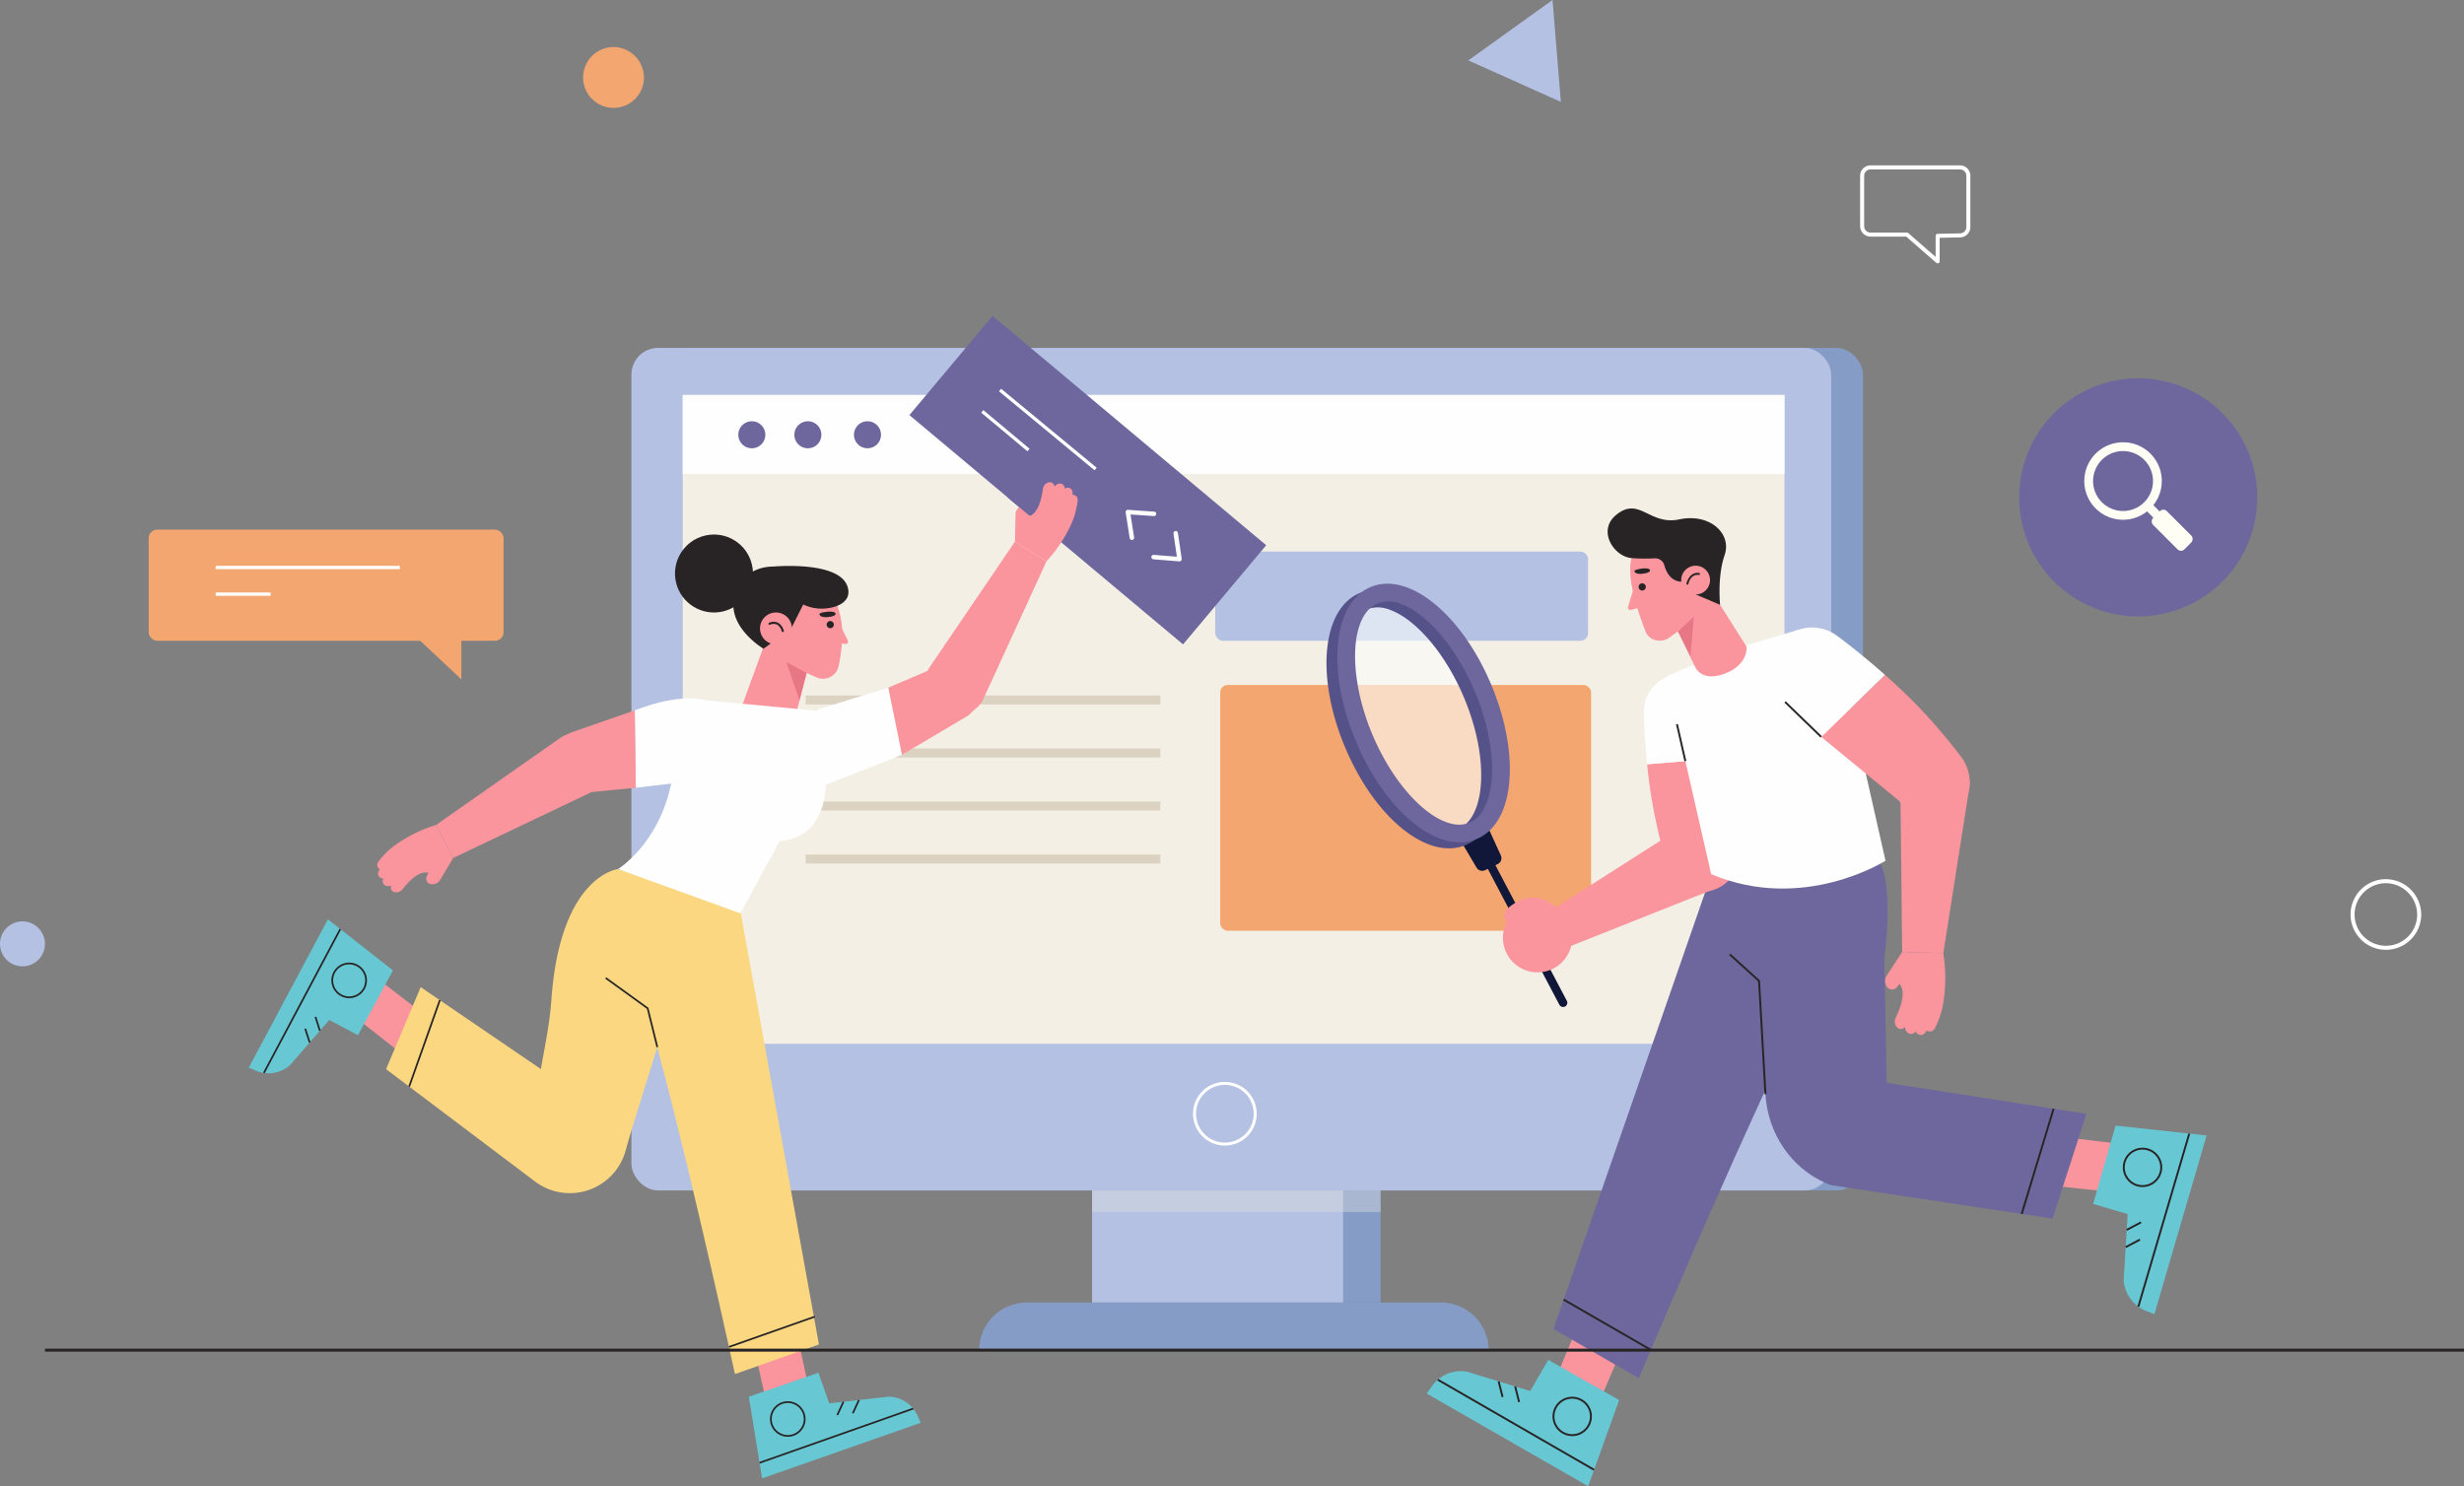 <svg xmlns="http://www.w3.org/2000/svg" width="821.717" height="495.74" viewBox="0 0 821.717 495.74">
  <rect x="0" y="0" width="821.717" height="495.74" fill="#808080" stroke="none"/>
  <g id="Group_738" data-name="Group 738" transform="translate(-61.728 -54.177)">
    <g id="Group_672" data-name="Group 672" transform="translate(272.299 170.216)">
      <g id="Group_671" data-name="Group 671">
        <g id="Group_659" data-name="Group 659" transform="translate(115.96 265.576)">
          <rect id="Rectangle_239" data-name="Rectangle 239" width="83.712" height="52.871" transform="translate(50.172)" fill="#859cc6"/>
          <rect id="Rectangle_240" data-name="Rectangle 240" width="83.712" height="52.871" transform="translate(37.663)" fill="#b4c1e3"/>
          <path id="Path_1660" data-name="Path 1660" d="M483.2,404.766H313.284a15.881,15.881,0,0,1,15.882-15.882H467.323A15.88,15.88,0,0,1,483.2,404.766Z" transform="translate(-313.284 -336.034)" fill="#859cc6"/>
          <rect id="Rectangle_241" data-name="Rectangle 241" width="96.221" height="7.415" transform="translate(37.663 15.246)" fill="#e0e0e0" opacity="0.4" style="mix-blend-mode: multiply;isolation: isolate"/>
        </g>
        <g id="Group_670" data-name="Group 670">
          <g id="Group_663" data-name="Group 663">
            <g id="Group_660" data-name="Group 660">
              <rect id="Rectangle_242" data-name="Rectangle 242" width="400.107" height="281.047" rx="8.899" transform="translate(10.606)" fill="#859cc6"/>
              <rect id="Rectangle_243" data-name="Rectangle 243" width="400.107" height="281.047" rx="8.899" fill="#b4c1e3"/>
            </g>
            <rect id="Rectangle_244" data-name="Rectangle 244" width="367.415" height="216.421" transform="translate(17.109 15.704)" fill="#f3efe5"/>
            <circle id="Ellipse_86" data-name="Ellipse 86" cx="10.125" cy="10.125" r="10.125" transform="translate(183.588 255.451) rotate(-45)" fill="none" stroke="#fff" stroke-width="1"/>
            <g id="Group_662" data-name="Group 662" transform="translate(17.109 15.704)">
              <rect id="Rectangle_245" data-name="Rectangle 245" width="367.415" height="26.338" fill="#fdfefd"/>
              <g id="Group_661" data-name="Group 661" transform="translate(18.529 8.755)">
                <circle id="Ellipse_87" data-name="Ellipse 87" cx="4.519" cy="4.519" r="4.519" fill="#6e679d"/>
                <circle id="Ellipse_88" data-name="Ellipse 88" cx="4.519" cy="4.519" r="4.519" transform="translate(18.686)" fill="#6e679d"/>
                <circle id="Ellipse_89" data-name="Ellipse 89" cx="4.519" cy="4.519" r="4.519" transform="translate(38.568)" fill="#6e679d"/>
              </g>
            </g>
          </g>
          <g id="Group_669" data-name="Group 669" transform="translate(58.123 67.944)">
            <rect id="Rectangle_246" data-name="Rectangle 246" width="124.314" height="29.744" rx="2.523" transform="translate(136.589)" fill="#b4c1e3"/>
            <rect id="Rectangle_247" data-name="Rectangle 247" width="123.693" height="81.961" rx="2.477" transform="translate(138.227 44.507)" fill="#f4a671"/>
            <g id="Group_668" data-name="Group 668" transform="translate(0 49.492)">
              <g id="Group_664" data-name="Group 664">
                <line id="Line_27" data-name="Line 27" x2="118.272" fill="none" stroke="#dbd2c1" stroke-width="3"/>
              </g>
              <g id="Group_665" data-name="Group 665" transform="translate(0 17.689)">
                <line id="Line_28" data-name="Line 28" x2="118.272" fill="none" stroke="#dbd2c1" stroke-width="3"/>
              </g>
              <g id="Group_666" data-name="Group 666" transform="translate(0 35.378)">
                <line id="Line_29" data-name="Line 29" x2="118.272" fill="none" stroke="#dbd2c1" stroke-width="3"/>
              </g>
              <g id="Group_667" data-name="Group 667" transform="translate(0 53.067)">
                <line id="Line_30" data-name="Line 30" x2="118.272" fill="none" stroke="#dbd2c1" stroke-width="3"/>
              </g>
            </g>
          </g>
        </g>
      </g>
    </g>
    <g id="Group_701" data-name="Group 701" transform="translate(501.79 223.781)">
      <g id="Group_681" data-name="Group 681" transform="translate(35.736 113.037)">
        <g id="Group_676" data-name="Group 676">
          <g id="Group_674" data-name="Group 674" transform="translate(0 157.834)">
            <path id="Path_1661" data-name="Path 1661" d="M469.215,393.515l-6.9,16.531,14.349,8.276,7.423-17.316Z" transform="translate(-418.131 -393.515)" fill="#fb959d"/>
            <g id="Group_673" data-name="Group 673" transform="translate(0 13.118)">
              <path id="Path_1662" data-name="Path 1662" d="M468.8,403.621l-5.992,10.388-21.183-6.477a11.923,11.923,0,0,0-11.79,5.091l-1.559,2.226,53.834,30.918,10.339-28.745Z" transform="translate(-428.277 -403.621)" fill="#67c8d4"/>
              <line id="Line_31" data-name="Line 31" x2="52.106" y2="30.052" transform="translate(3.698 6.615)" fill="none" stroke="#282425" stroke-width="0.643"/>
              <path id="Path_1663" data-name="Path 1663" d="M472.492,422.7a6.24,6.24,0,1,1-2.288-8.524A6.241,6.241,0,0,1,472.492,422.7Z" transform="translate(-418.57 -400.723)" fill="none" stroke="#282425" stroke-width="0.643"/>
              <line id="Line_32" data-name="Line 32" x2="1.322" y2="5.225" transform="translate(23.977 7.161)" fill="none" stroke="#282425" stroke-width="0.643"/>
              <line id="Line_33" data-name="Line 33" x2="1.322" y2="5.225" transform="translate(29.49 8.852)" fill="none" stroke="#282425" stroke-width="0.643"/>
            </g>
          </g>
          <g id="Group_675" data-name="Group 675" transform="translate(42.257)">
            <path id="Path_1664" data-name="Path 1664" d="M549.462,283.329s7.651,15.653-12.173,57.235S489.317,449,489.317,449l-28.486-16.429,55.8-160.646Z" transform="translate(-460.831 -271.921)" fill="#6e679d"/>
            <line id="Line_34" data-name="Line 34" x1="29.089" y1="16.777" transform="translate(3.404 150.846)" fill="none" stroke="#282425" stroke-width="0.643"/>
          </g>
        </g>
        <g id="Group_680" data-name="Group 680" transform="translate(101.045 1.111)">
          <g id="Group_678" data-name="Group 678" transform="translate(105.71 91.691)">
            <path id="Path_1665" data-name="Path 1665" d="M587.559,362.419l17.949,1.937,4.676-15.89L591.349,346.2Z" transform="translate(-587.559 -342.585)" fill="#fb959d"/>
            <g id="Group_677" data-name="Group 677" transform="translate(15.491)">
              <path id="Path_1666" data-name="Path 1666" d="M599.493,369.549l11.5,3.387-1.324,22.111a11.922,11.922,0,0,0,7.716,10.268l2.53.992,17.42-59.587-30.37-3.3Z" transform="translate(-599.493 -343.415)" fill="#67c8d4"/>
              <line id="Line_35" data-name="Line 35" y1="57.704" x2="16.982" transform="translate(15.074 2.674)" fill="none" stroke="#282425" stroke-width="0.643"/>
              <path id="Path_1667" data-name="Path 1667" d="M615.369,349.6a6.241,6.241,0,1,1-7.748,4.225A6.239,6.239,0,0,1,615.369,349.6Z" transform="translate(-597.147 -341.648)" fill="none" stroke="#282425" stroke-width="0.643"/>
              <line id="Line_36" data-name="Line 36" y1="2.511" x2="4.769" transform="translate(10.845 38.026)" fill="none" stroke="#282425" stroke-width="0.643"/>
              <line id="Line_37" data-name="Line 37" y1="2.511" x2="4.769" transform="translate(11.194 32.27)" fill="none" stroke="#282425" stroke-width="0.643"/>
            </g>
          </g>
          <g id="Group_679" data-name="Group 679">
            <path id="Path_1668" data-name="Path 1668" d="M556.767,350.19l-.829-41.457s4-27.607-3.117-34.274l-28.706-1.682-2.3,11.176-9.881-7.176,4.367,77.2c.728,12.871,8.375,24.563,20.2,29.7q.785.341,1.589.648L612.051,395.5l11.3-34.949Z" transform="translate(-504.388 -272.777)" fill="#6e679d"/>
            <line id="Line_38" data-name="Line 38" x1="10.65" y2="35.096" transform="translate(97.365 86.073)" fill="none" stroke="#282425" stroke-width="0.643"/>
            <path id="Path_1669" data-name="Path 1669" d="M506.121,299.407l9.778,8.874,2.136,37.759" transform="translate(-506.121 -264.84)" fill="none" stroke="#282425" stroke-width="0.643"/>
          </g>
        </g>
      </g>
      <g id="Group_696" data-name="Group 696" transform="translate(0 22.988)">
        <g id="Group_689" data-name="Group 689" transform="translate(0 0)">
          <g id="Group_682" data-name="Group 682" transform="translate(108.154 32.394)">
            <path id="Path_1670" data-name="Path 1670" d="M515.195,279.242l-4.474-30.3L484.9,251.054a172.612,172.612,0,0,0,6.8,34,12.126,12.126,0,0,0,23.5-5.807Z" transform="translate(-483.819 -221.113)" fill="#fb959d"/>
            <path id="Path_1671" data-name="Path 1671" d="M508.344,237.564a12.234,12.234,0,0,0-13.868-9.921h0A12.211,12.211,0,0,0,484.069,239.9c.065,3.971.314,10.164,1.08,17.548l25.819-2.108Z" transform="translate(-484.068 -227.504)" fill="#fdfefd"/>
          </g>
          <g id="Group_688" data-name="Group 688">
            <path id="Path_1672" data-name="Path 1672" d="M503.211,267.7l-45.33,28.952,5.234,11.649,51.6-20.514a11.575,11.575,0,0,0,.083-20.166h0A11.572,11.572,0,0,0,503.211,267.7Z" transform="translate(-383.718 -183.606)" fill="#fb959d"/>
            <g id="Group_687" data-name="Group 687">
              <g id="Group_684" data-name="Group 684">
                <path id="Path_1673" data-name="Path 1673" d="M445.178,264.993l5.335,11.672a2.2,2.2,0,0,1-1.04,2.893l-4.2,2.035a2.2,2.2,0,0,1-2.852-.858l-5.831-9.852Z" transform="translate(-390.063 -183.936)" fill="#111739"/>
                <g id="Group_683" data-name="Group 683">
                  <ellipse id="Ellipse_90" data-name="Ellipse 90" cx="19.571" cy="41.014" rx="19.571" ry="41.014" transform="translate(0 14.776) rotate(-22.179)" fill="#fdfefd" opacity="0.59"/>
                  <path id="Path_1674" data-name="Path 1674" d="M408.743,258.32h0c-9.905-23.57-7.758-46.2,4.887-51.512s30.311,8.986,40.216,32.556c4.587,10.917,6.754,22.132,6.1,31.581-.706,10.171-4.607,17.248-10.987,19.929-3.728,1.567-7.891,1.429-12.164-.148C426.573,286.953,415.728,274.941,408.743,258.32Zm7.189-46.035c-9.256,3.89-10.04,23.918-1.713,43.734h0c8.328,19.816,23.184,33.27,32.439,29.381,4.145-1.742,6.828-7.16,7.361-14.865.592-8.54-1.414-18.792-5.649-28.868-6.223-14.809-16.091-26.063-24.543-29.184A10.621,10.621,0,0,0,415.931,212.285Z" transform="translate(-400.217 -201.608)" fill="#555189"/>
                  <path id="Path_1675" data-name="Path 1675" d="M411.526,256.789h0c-9.905-23.571-7.758-46.2,4.887-51.512s30.311,8.985,40.216,32.555c4.587,10.917,6.754,22.133,6.1,31.581-.7,10.172-4.607,17.25-10.987,19.93-3.728,1.567-7.891,1.429-12.164-.148C429.356,285.421,418.511,273.409,411.526,256.789Zm7.189-46.036c-9.256,3.89-10.04,23.918-1.712,43.734h0c8.327,19.817,23.183,33.271,32.438,29.381,4.145-1.741,6.828-7.16,7.361-14.864.592-8.54-1.414-18.793-5.649-28.87-6.223-14.808-16.091-26.062-24.543-29.183A10.622,10.622,0,0,0,418.714,210.752Z" transform="translate(-399.387 -202.064)" fill="#6e679d"/>
                </g>
                <line id="Line_39" data-name="Line 39" x2="26.058" y2="49.491" transform="translate(55.16 92.401)" fill="none" stroke="#111739" stroke-linecap="round" stroke-width="2.815"/>
              </g>
              <g id="Group_686" data-name="Group 686" transform="translate(61.15 106.824)">
                <path id="Path_1676" data-name="Path 1676" d="M449.563,293.315s-3.807-2.5,1.147-5.981,11.829-4.506,18.522,4.988Z" transform="translate(-447.763 -284.844)" fill="#fb959d"/>
                <g id="Group_685" data-name="Group 685" transform="translate(0 1.828)">
                  <path id="Path_1677" data-name="Path 1677" d="M465.294,307.72a11.543,11.543,0,1,0-15.818-4.029A11.542,11.542,0,0,0,465.294,307.72Z" transform="translate(-447.856 -286.252)" fill="#fb959d"/>
                </g>
              </g>
            </g>
          </g>
        </g>
        <g id="Group_690" data-name="Group 690" transform="translate(115.56 17.466)">
          <path id="Path_1678" data-name="Path 1678" d="M515.077,221.6l18.879-5.6,12.6,4.487,16.385,72.554s-27.316,17.469-58.133,4.487L489.773,231.62l12.664-5.449Z" transform="translate(-489.773 -216.003)" fill="#fdfefd"/>
          <line id="Line_40" data-name="Line 40" x1="2.814" y1="12.337" transform="translate(3.62 31.491)" fill="none" stroke="#282425" stroke-width="0.643"/>
        </g>
        <g id="Group_695" data-name="Group 695" transform="translate(150.219 16.718)">
          <g id="Group_693" data-name="Group 693" transform="translate(38.399 40.483)">
            <g id="Group_691" data-name="Group 691" transform="translate(5.049)">
              <path id="Path_1679" data-name="Path 1679" d="M549.946,257.833l.626,56.527,13.726.386,8.775-55.905a11.574,11.574,0,0,0-17-10.846h0A11.572,11.572,0,0,0,549.946,257.833Z" transform="translate(-549.946 -246.615)" fill="#fb959d"/>
            </g>
            <g id="Group_692" data-name="Group 692" transform="translate(0 67.745)">
              <path id="Path_1680" data-name="Path 1680" d="M546.436,306.906a3.447,3.447,0,0,0,.136,3.392,2.052,2.052,0,0,0,3.453.155l.811-1c1.037,1.211,2.205,4.056-1.256,11.261a2.834,2.834,0,0,0,.692,3.44,1.745,1.745,0,0,0,2.33-.269c.03-.031.056-.069.084-.1a2.574,2.574,0,0,0,.981,2.043,1.745,1.745,0,0,0,2.33-.269,2.418,2.418,0,0,0,.239-.292,2.239,2.239,0,0,0,.7.875,1.745,1.745,0,0,0,2.33-.27,2.55,2.55,0,0,0,.469-.678c.045-.1.083-.187.127-.282.031.025.056.056.088.079a1.746,1.746,0,0,0,2.33-.269,2.585,2.585,0,0,0,.469-.679,32.979,32.979,0,0,0,2.144-5.649l0,0,.021-.083a22.074,22.074,0,0,0,.5-2.431,51.616,51.616,0,0,0,.034-16.694l-13.726-.385Z" transform="translate(-546.056 -298.805)" fill="#fb959d"/>
            </g>
          </g>
          <g id="Group_694" data-name="Group 694">
            <path id="Path_1681" data-name="Path 1681" d="M576.384,255.077A180.174,180.174,0,0,0,550.893,227.6l-21.274,20.674,25.64,21.048c4.953,5.112,12.983,9.406,18.58,5.009h0A13.918,13.918,0,0,0,576.384,255.077Z" transform="translate(-512.556 -211.797)" fill="#fb959d"/>
            <path id="Path_1682" data-name="Path 1682" d="M538.82,218.172a14,14,0,0,0-18.366,1.5h0a14.022,14.022,0,0,0-.027,19.545l13.11,12.688,21.274-20.674C548.292,225.426,542.544,220.938,538.82,218.172Z" transform="translate(-516.474 -215.427)" fill="#fdfefd"/>
            <line id="Line_41" data-name="Line 41" x1="12.054" y1="11.665" transform="translate(5.009 24.816)" fill="none" stroke="#282425" stroke-width="0.643"/>
          </g>
        </g>
      </g>
      <g id="Group_700" data-name="Group 700" transform="translate(96.072)">
        <path id="Path_1683" data-name="Path 1683" d="M504.667,217.217l-10.974,8.047c-2.7,1.977-6.8,1.155-8.01-1.96-12.022-30.8.854-29.149.854-29.149l13.272-.606Z" transform="translate(-473.033 -182.242)" fill="#fb959d"/>
        <path id="Path_1684" data-name="Path 1684" d="M490.887,217.212c.6.495,8.258,16.64,8.258,16.64l17.138-6.826-18.378-29.068Z" transform="translate(-469.953 -180.928)" fill="#fb959d"/>
        <path id="Path_1685" data-name="Path 1685" d="M481.9,205.181c.013.386-1.437,4.687-1.906,6.484a.766.766,0,0,0,.964.926l4.36-1.107Z" transform="translate(-473.207 -178.775)" fill="#fb959d"/>
        <path id="Path_1686" data-name="Path 1686" d="M492.824,217.532l5.306-4.9-1.136,13.3Z" transform="translate(-469.376 -176.555)" fill="#e87785"/>
        <path id="Path_1687" data-name="Path 1687" d="M497.249,227.177s2.12,5.157,10,2.113,7.138-8.94,7.138-8.94l-8.289,1.293Z" transform="translate(-468.057 -174.254)" fill="#fb959d"/>
        <path id="Path_1688" data-name="Path 1688" d="M498.652,188.474c-10.062,2.137-13.375-7.96-21.193-1.369-6.115,5.156-.746,13.72,5.268,14.286a62.658,62.658,0,0,0,7.806.068,3.186,3.186,0,0,1,3.143,2.373c1.746,6.37,6.765,5.6,6.634,5.069l3.509,4.483,8.444,3.589s-1-9.3,1.5-16.579S508.713,186.337,498.652,188.474Z" transform="translate(-474.76 -184.838)" fill="#282425"/>
        <g id="Group_697" data-name="Group 697" transform="translate(24.541 19.094)">
          <path id="Path_1689" data-name="Path 1689" d="M493.737,205.166a4.8,4.8,0,1,0,3.9-5.547A4.8,4.8,0,0,0,493.737,205.166Z" transform="translate(-493.666 -199.548)" fill="#fb959d"/>
          <path id="Path_1690" data-name="Path 1690" d="M495.3,205.321l-.036-.005a.33.33,0,0,1-.258-.388c.008-.039.866-3.924,4.217-3.516a.333.333,0,0,1,.288.369.321.321,0,0,1-.367.288c-.038,0-.075-.009-.11-.012-2.695-.244-3.353,2.867-3.38,3A.331.331,0,0,1,495.3,205.321Z" transform="translate(-493.269 -199.002)" fill="#282425"/>
        </g>
        <g id="Group_699" data-name="Group 699" transform="translate(8.924 19.974)">
          <path id="Path_1691" data-name="Path 1691" d="M484.322,200.272s2.51-.3,2.529.652-3.03,1.142-3.03,1.142-2.059.122-2.186-.931C481.57,200.59,484.322,200.272,484.322,200.272Z" transform="translate(-481.634 -200.226)" fill="#282425"/>
          <g id="Group_698" data-name="Group 698" transform="translate(1.41 4.989)">
            <path id="Path_1692" data-name="Path 1692" d="M483.182,204.323a1.2,1.2,0,1,0,1.681.208A1.2,1.2,0,0,0,483.182,204.323Z" transform="translate(-482.721 -204.069)" fill="#282425"/>
          </g>
        </g>
      </g>
    </g>
    <g id="Group_729" data-name="Group 729" transform="translate(144.693 159.549)">
      <g id="Group_705" data-name="Group 705" transform="translate(139.485 70.273)">
        <g id="Group_702" data-name="Group 702" transform="translate(43.856 30.267)">
          <line id="Line_42" data-name="Line 42" x1="9.61" y1="0.714" fill="none" stroke="#353434" stroke-width="0.384"/>
        </g>
        <path id="Path_1693" data-name="Path 1693" d="M271.2,202.667s16.28,2.675,10.521,29.589a5.344,5.344,0,0,1-7.466,3.561l-12.417-5.661" transform="translate(-224.536 -185.565)" fill="#fb959d"/>
        <path id="Path_1694" data-name="Path 1694" d="M275.677,227.164c-.491.609-5.918,22.208-5.918,22.208l-18.221-3.2,13.317-36.478Z" transform="translate(-227.605 -183.472)" fill="#fb959d"/>
        <path id="Path_1695" data-name="Path 1695" d="M278.269,215.039c.065.38,1.445,3.2,2.273,4.865a.769.769,0,0,1-.759,1.106l-3.549-.326Z" transform="translate(-220.245 -181.878)" fill="#fb959d"/>
        <path id="Path_1696" data-name="Path 1696" d="M270.536,227.931l-6.811-3.633,4.432,12.736Z" transform="translate(-223.973 -179.118)" fill="#e87785"/>
        <path id="Path_1697" data-name="Path 1697" d="M288.033,206.036c-3.316-8.132-24.3-6.241-24.308-6.241-4.363.009-8.751,1.454-11.57,6.1-7.426,12.237,8.041,21.318,8.041,21.318l7.514-5.427,1.456-.823,4.281-8.492a14.676,14.676,0,0,0,10.271.806C286.39,212.542,289.817,210.406,288.033,206.036Z" transform="translate(-228.023 -186.478)" fill="#282425"/>
        <g id="Group_703" data-name="Group 703" transform="translate(31.012 28.654)">
          <path id="Path_1698" data-name="Path 1698" d="M267.332,215.169a5.311,5.311,0,1,1-6.737-3.318A5.311,5.311,0,0,1,267.332,215.169Z" transform="translate(-256.992 -211.567)" fill="#fb959d"/>
          <path id="Path_1699" data-name="Path 1699" d="M263.909,217.381a.351.351,0,0,1-.31-.271,3.658,3.658,0,0,0-1.547-2.2,2.838,2.838,0,0,0-2.426.042.352.352,0,0,1-.261-.653,3.5,3.5,0,0,1,3.018-.009,4.327,4.327,0,0,1,1.9,2.665.352.352,0,0,1-.266.419A.318.318,0,0,1,263.909,217.381Z" transform="translate(-256.351 -210.855)" fill="#282425"/>
        </g>
        <g id="Group_704" data-name="Group 704" transform="translate(50.81 28.357)">
          <path id="Path_1700" data-name="Path 1700" d="M275.84,213.88a1.2,1.2,0,1,1-1.608.546A1.2,1.2,0,0,1,275.84,213.88Z" transform="translate(-271.689 -210.617)" fill="#282425"/>
          <path id="Path_1701" data-name="Path 1701" d="M275.042,211.365s2.6-.247,2.595.74-3.159,1.1-3.159,1.1-2.13.071-2.233-1.019C272.192,211.621,275.042,211.365,275.042,211.365Z" transform="translate(-272.244 -211.338)" fill="#282425"/>
        </g>
        <circle id="Ellipse_91" data-name="Ellipse 91" cx="13.001" cy="13.001" r="13.001" transform="translate(0 6.007) rotate(-13.358)" fill="#282425"/>
      </g>
      <g id="Group_714" data-name="Group 714" transform="translate(0 184.514)">
        <g id="Group_709" data-name="Group 709">
          <g id="Group_707" data-name="Group 707" transform="translate(0 16.754)">
            <path id="Path_1702" data-name="Path 1702" d="M167.4,329.934l-12.812-10.086,7.017-13.213L175.2,317.068Z" transform="translate(-117.016 -285.573)" fill="#fb959d"/>
            <g id="Group_706" data-name="Group 706">
              <path id="Path_1703" data-name="Path 1703" d="M162.047,329.053l-9.565-5.081L139.37,339.086a10.772,10.772,0,0,1-11.467,1.755l-2.26-.958,26.389-49.474,21.7,17.049Z" transform="translate(-125.643 -290.409)" fill="#67c8d4"/>
              <line id="Line_43" data-name="Line 43" y1="47.983" x2="25.482" transform="translate(5.043 3.25)" fill="none" stroke="#282425" stroke-width="0.581"/>
              <path id="Path_1704" data-name="Path 1704" d="M155.374,302.42a5.636,5.636,0,1,0,2.334,7.621A5.638,5.638,0,0,0,155.374,302.42Z" transform="translate(-119.25 -287.026)" fill="none" stroke="#282425" stroke-width="0.581"/>
              <line id="Line_44" data-name="Line 44" x1="1.493" y1="4.634" transform="translate(18.812 36.46)" fill="none" stroke="#282425" stroke-width="0.581"/>
              <line id="Line_45" data-name="Line 45" x1="1.493" y1="4.634" transform="translate(22.221 32.523)" fill="none" stroke="#282425" stroke-width="0.581"/>
            </g>
          </g>
          <g id="Group_708" data-name="Group 708" transform="translate(45.785)">
            <path id="Path_1705" data-name="Path 1705" d="M268.293,286.561,238.278,277.5s-19.233,2.035-22.225,43.453c-.652,9.02-2.425,16.668-3.5,23.253l-40.09-27.334-11.549,27.364,49.68,37.476a19.278,19.278,0,0,0,30.137-10.064l1.978-6.881L258.231,314.8Z" transform="translate(-160.915 -277.502)" fill="#fad780"/>
            <line id="Line_46" data-name="Line 46" x1="10.228" y2="28.823" transform="translate(7.701 43.722)" fill="none" stroke="#282425" stroke-width="0.581"/>
          </g>
        </g>
        <g id="Group_713" data-name="Group 713" transform="translate(119.046 7.574)">
          <g id="Group_711" data-name="Group 711" transform="translate(47.711 147.031)">
            <path id="Path_1706" data-name="Path 1706" d="M269.762,396.608l3.388,15.82L259.04,417.4l-3.727-16.6Z" transform="translate(-253.753 -396.608)" fill="#fb959d"/>
            <g id="Group_710" data-name="Group 710" transform="translate(0 13.396)">
              <path id="Path_1707" data-name="Path 1707" d="M277.327,406.928l3.6,10.214L300.81,414.9a10.767,10.767,0,0,1,9.628,6.469l1.015,2.235-52.915,18.55-4.426-27.236Z" transform="translate(-254.111 -406.928)" fill="#67c8d4"/>
              <line id="Line_47" data-name="Line 47" x1="51.238" y2="18.066" transform="translate(3.583 11.964)" fill="none" stroke="#282425" stroke-width="0.581"/>
              <path id="Path_1708" data-name="Path 1708" d="M260.1,421.981a5.636,5.636,0,1,0,3.441-7.189A5.636,5.636,0,0,0,260.1,421.981Z" transform="translate(-252.421 -404.68)" fill="none" stroke="#282425" stroke-width="0.581"/>
              <line id="Line_48" data-name="Line 48" x1="2.038" y2="4.421" transform="translate(34.686 9.095)" fill="none" stroke="#282425" stroke-width="0.581"/>
              <line id="Line_49" data-name="Line 49" x1="2.038" y2="4.421" transform="translate(29.511 9.684)" fill="none" stroke="#282425" stroke-width="0.581"/>
            </g>
          </g>
          <g id="Group_712" data-name="Group 712">
            <path id="Path_1709" data-name="Path 1709" d="M231.384,287.149s-9.382,12.633,1.342,52.836S257.388,444.2,257.388,444.2l28.01-9.876L258.04,283.337Z" transform="translate(-214.306 -283.337)" fill="#fad780"/>
            <line id="Line_50" data-name="Line 50" y1="10.086" x2="28.605" transform="translate(41.086 141.723)" fill="none" stroke="#282425" stroke-width="0.581"/>
            <path id="Path_1710" data-name="Path 1710" d="M217.355,305.487,231.334,315.6l3.217,12.942" transform="translate(-217.355 -276.735)" fill="none" stroke="#282425" stroke-width="0.581"/>
          </g>
        </g>
      </g>
      <g id="Group_728" data-name="Group 728" transform="translate(42.849 0)">
        <path id="Path_1711" data-name="Path 1711" d="M297.562,238.636l-48.072-4.524a8.427,8.427,0,0,0-9.143,7.292c-.38,2.861-.746,6.75-1.036,12.034-1.44,26.289-18.8,37.006-18.8,37.006l40.809,14.767,13.134-24.128c4.46-.21,18.044-2.861,14.948-27.463Z" transform="translate(-140.216 -105.931)" fill="#fdfefd"/>
        <g id="Group_722" data-name="Group 722" transform="translate(136.738 0)">
          <g id="Group_721" data-name="Group 721" transform="translate(40.709)">
            <g id="Group_715" data-name="Group 715" transform="translate(4.97 75.281)">
              <path id="Path_1712" data-name="Path 1712" d="M300.745,235.588l28.687-42.238,10.525,6.56-21.3,46.463a10.454,10.454,0,0,1-18.212-.321h0A10.454,10.454,0,0,1,300.745,235.588Z" transform="translate(-299.186 -193.35)" fill="#fb959d"/>
            </g>
            <g id="Group_720" data-name="Group 720" transform="translate(0)">
              <g id="Group_718" data-name="Group 718">
                <rect id="Rectangle_248" data-name="Rectangle 248" width="119.14" height="43.186" transform="matrix(0.766, 0.642, -0.642, 0.766, 27.742, 0)" fill="#6e679d"/>
                <g id="Group_716" data-name="Group 716" transform="translate(72.874 65.421)">
                  <path id="Path_1713" data-name="Path 1713" d="M360.217,186.361l-8.718-.606,1.344,8.562" transform="translate(-351.499 -185.754)" fill="none" stroke="#fdfefd" stroke-linecap="round" stroke-linejoin="round" stroke-width="1.489"/>
                  <path id="Path_1714" data-name="Path 1714" d="M365.479,191.2l1.265,8.647-8.639-.692" transform="translate(-349.53 -184.131)" fill="none" stroke="#fdfefd" stroke-linecap="round" stroke-linejoin="round" stroke-width="1.489"/>
                </g>
                <g id="Group_717" data-name="Group 717" transform="translate(24.319 24.727)">
                  <line id="Line_51" data-name="Line 51" x2="31.861" y2="26.338" transform="translate(5.933)" fill="none" stroke="#fff" stroke-width="1.106"/>
                  <line id="Line_52" data-name="Line 52" x2="15.416" y2="12.886" transform="translate(0 7.12)" fill="none" stroke="#fff" stroke-width="1.106"/>
                </g>
              </g>
              <g id="Group_719" data-name="Group 719" transform="translate(35.216 55.468)">
                <path id="Path_1715" data-name="Path 1715" d="M322.69,188.53a3.119,3.119,0,0,1,1.8-2.484,1.853,1.853,0,0,1,2.677,1.607l-.031,1.784c1.385-.395,3.684-1.954,4.676-9.1a2.561,2.561,0,0,1,2.237-2.244,1.577,1.577,0,0,1,1.62,1.366c.008.039.008.08.013.119a2.325,2.325,0,0,1,1.758-1.049,1.577,1.577,0,0,1,1.62,1.367,2.185,2.185,0,0,1,.035.338,2.025,2.025,0,0,1,.963-.308,1.577,1.577,0,0,1,1.62,1.366,2.3,2.3,0,0,1,.014.745c-.014.093-.031.182-.044.275.035,0,.07-.014.105-.016a1.577,1.577,0,0,1,1.62,1.366,2.3,2.3,0,0,1,.013.745,29.866,29.866,0,0,1-1.2,5.322h0l-.027.073a19.538,19.538,0,0,1-.832,2.082,46.632,46.632,0,0,1-8.309,12.583l-10.525-6.56Z" transform="translate(-322.487 -178.086)" fill="#fb959d"/>
              </g>
              <path id="Path_1716" data-name="Path 1716" d="M320.68,182.1l7.255,6.081.7-3.364-1.176-1.839-4.435-.995Z" transform="translate(-287.81 -121.456)" fill="#6e679d"/>
            </g>
          </g>
          <path id="Path_1717" data-name="Path 1717" d="M274.353,238.1l23.345-7.23,4.542,22.4S263.791,268.712,264,267.734,274.353,238.1,274.353,238.1Z" transform="translate(-263.995 -106.888)" fill="#fdfefd"/>
          <path id="Path_1718" data-name="Path 1718" d="M294.5,255.176l21.963-12.98c2.839-2.046,4.533-6.668,3.945-10.117h0a9.165,9.165,0,0,0-12.627-6.893l-17.822,7.594Z" transform="translate(-256.257 -108.801)" fill="#fb959d"/>
        </g>
        <g id="Group_727" data-name="Group 727" transform="translate(0 127.569)">
          <g id="Group_723" data-name="Group 723" transform="translate(58.232)">
            <path id="Path_1719" data-name="Path 1719" d="M248.2,234.245s-7.681-2.745-23.392,3.391l.347,25.809,22.7-2.654Z" transform="translate(-197.168 -233.632)" fill="#fdfefd"/>
            <path id="Path_1720" data-name="Path 1720" d="M231.157,236.716l-20.631,7.173a10.442,10.442,0,0,0-7.011,9.764h0a10.44,10.44,0,0,0,11.455,10.488l16.533-1.616Z" transform="translate(-203.515 -232.713)" fill="#fb959d"/>
          </g>
          <g id="Group_726" data-name="Group 726" transform="translate(0 11.573)">
            <g id="Group_724" data-name="Group 724" transform="translate(19.559)">
              <path id="Path_1721" data-name="Path 1721" d="M225.588,262.254l-46.1,21.956-5.768-10.979L215.58,243.9a10.455,10.455,0,0,1,15.554,9.478h0A10.458,10.458,0,0,1,225.588,262.254Z" transform="translate(-173.722 -242.548)" fill="#fb959d"/>
            </g>
            <g id="Group_725" data-name="Group 725" transform="translate(0 30.684)">
              <path id="Path_1722" data-name="Path 1722" d="M179.514,284.678a3.115,3.115,0,0,1-2.805,1.238,1.854,1.854,0,0,1-1.5-2.739l.487-1.055c-1.394-.36-4.165-.177-8.633,5.493a2.563,2.563,0,0,1-3.066.807,1.577,1.577,0,0,1-.707-2c.013-.036.034-.073.049-.109a2.329,2.329,0,0,1-2.047.017,1.577,1.577,0,0,1-.707-2,2.257,2.257,0,0,1,.141-.309,2.027,2.027,0,0,1-.988-.221,1.577,1.577,0,0,1-.707-2,2.3,2.3,0,0,1,.363-.649c.06-.075.119-.141.178-.215-.032-.016-.068-.023-.1-.04a1.576,1.576,0,0,1-.709-2,2.308,2.308,0,0,1,.365-.649,29.961,29.961,0,0,1,3.729-3.985h0l.06-.049a19.9,19.9,0,0,1,1.771-1.376,46.642,46.642,0,0,1,13.527-6.66l5.769,10.979Z" transform="translate(-158.654 -266.186)" fill="#fb959d"/>
            </g>
          </g>
        </g>
      </g>
    </g>
    <g id="Group_737" data-name="Group 737" transform="translate(61.728 54.177)">
      <path id="Path_1723" data-name="Path 1723" d="M572.789,97.188H542.914a2.79,2.79,0,0,0-2.77,2.809v16.8a2.788,2.788,0,0,0,2.77,2.808h12.174l10.235,8.925v-8.51l7.52-.152a2.791,2.791,0,0,0,2.716-2.809V100A2.79,2.79,0,0,0,572.789,97.188Z" transform="translate(80.861 -41.358)" fill="none" stroke="#fff" stroke-linecap="round" stroke-linejoin="round" stroke-width="1.344"/>
      <path id="Path_1724" data-name="Path 1724" d="M76.727,298.542a7.5,7.5,0,1,1-7.5-7.605A7.553,7.553,0,0,1,76.727,298.542Z" transform="translate(-61.728 16.388)" fill="#b4c1e3"/>
      <path id="Path_1725" data-name="Path 1725" d="M231.827,76.554a10.144,10.144,0,1,1-10.143-10.286A10.215,10.215,0,0,1,231.827,76.554Z" transform="translate(-17.077 -50.574)" fill="#f4a671"/>
      <path id="Path_1726" data-name="Path 1726" d="M688.359,291.875a11.109,11.109,0,1,1-11.109-11.264A11.188,11.188,0,0,1,688.359,291.875Z" transform="translate(118.415 13.31)" fill="none" stroke="#fff" stroke-width="1.344"/>
      <path id="Path_1727" data-name="Path 1727" d="M438.956,74.325l30.869,13.833-2.772-33.981Z" transform="translate(50.703 -54.177)" fill="#b4c1e3"/>
      <g id="Group_736" data-name="Group 736" transform="translate(49.584 118.035)">
        <g id="Group_732" data-name="Group 732" transform="translate(0 58.632)">
          <g id="Group_731" data-name="Group 731">
            <rect id="Rectangle_249" data-name="Rectangle 249" width="118.344" height="37.063" rx="2.823" transform="translate(118.344 37.063) rotate(180)" fill="#f4a671"/>
            <g id="Group_730" data-name="Group 730" transform="translate(22.345 12.621)">
              <line id="Line_53" data-name="Line 53" x2="61.412" fill="none" stroke="#fff" stroke-width="1.106"/>
              <line id="Line_54" data-name="Line 54" x2="18.316" transform="translate(0 8.889)" fill="none" stroke="#fff" stroke-width="1.106"/>
            </g>
          </g>
          <path id="Path_1728" data-name="Path 1728" d="M184.435,215.6v17.086L166.269,215.6Z" transform="translate(-80.154 -182.733)" fill="#f4a671"/>
        </g>
        <g id="Group_735" data-name="Group 735" transform="translate(615.625 0)">
          <g id="Group_733" data-name="Group 733" transform="translate(0)">
            <circle id="Ellipse_92" data-name="Ellipse 92" cx="39.714" cy="39.714" r="39.714" transform="translate(0 77.245) rotate(-76.538)" fill="#6e679d"/>
          </g>
          <g id="Group_734" data-name="Group 734" transform="translate(29.883 29.492)">
            <path id="Path_1729" data-name="Path 1729" d="M610.141,193.674a12.921,12.921,0,1,1,12.921-12.922A12.936,12.936,0,0,1,610.141,193.674Zm0-22.914a9.993,9.993,0,1,0,9.994,9.992A10,10,0,0,0,610.141,170.759Z" transform="translate(-597.22 -167.831)" fill="#fefef4"/>
            <rect id="Rectangle_250" data-name="Rectangle 250" width="2.928" height="5.395" transform="translate(19.973 22.072) rotate(-45)" fill="#fefef4"/>
            <rect id="Rectangle_251" data-name="Rectangle 251" width="14.776" height="6.475" rx="1.579" transform="translate(32.24 36.847) rotate(-134.999)" fill="#fefef4"/>
          </g>
        </g>
      </g>
      <line id="Line_55" data-name="Line 55" x2="806.718" transform="translate(14.999 450.345)" fill="none" stroke="#282425" stroke-width="1"/>
    </g>
  </g>
</svg>
